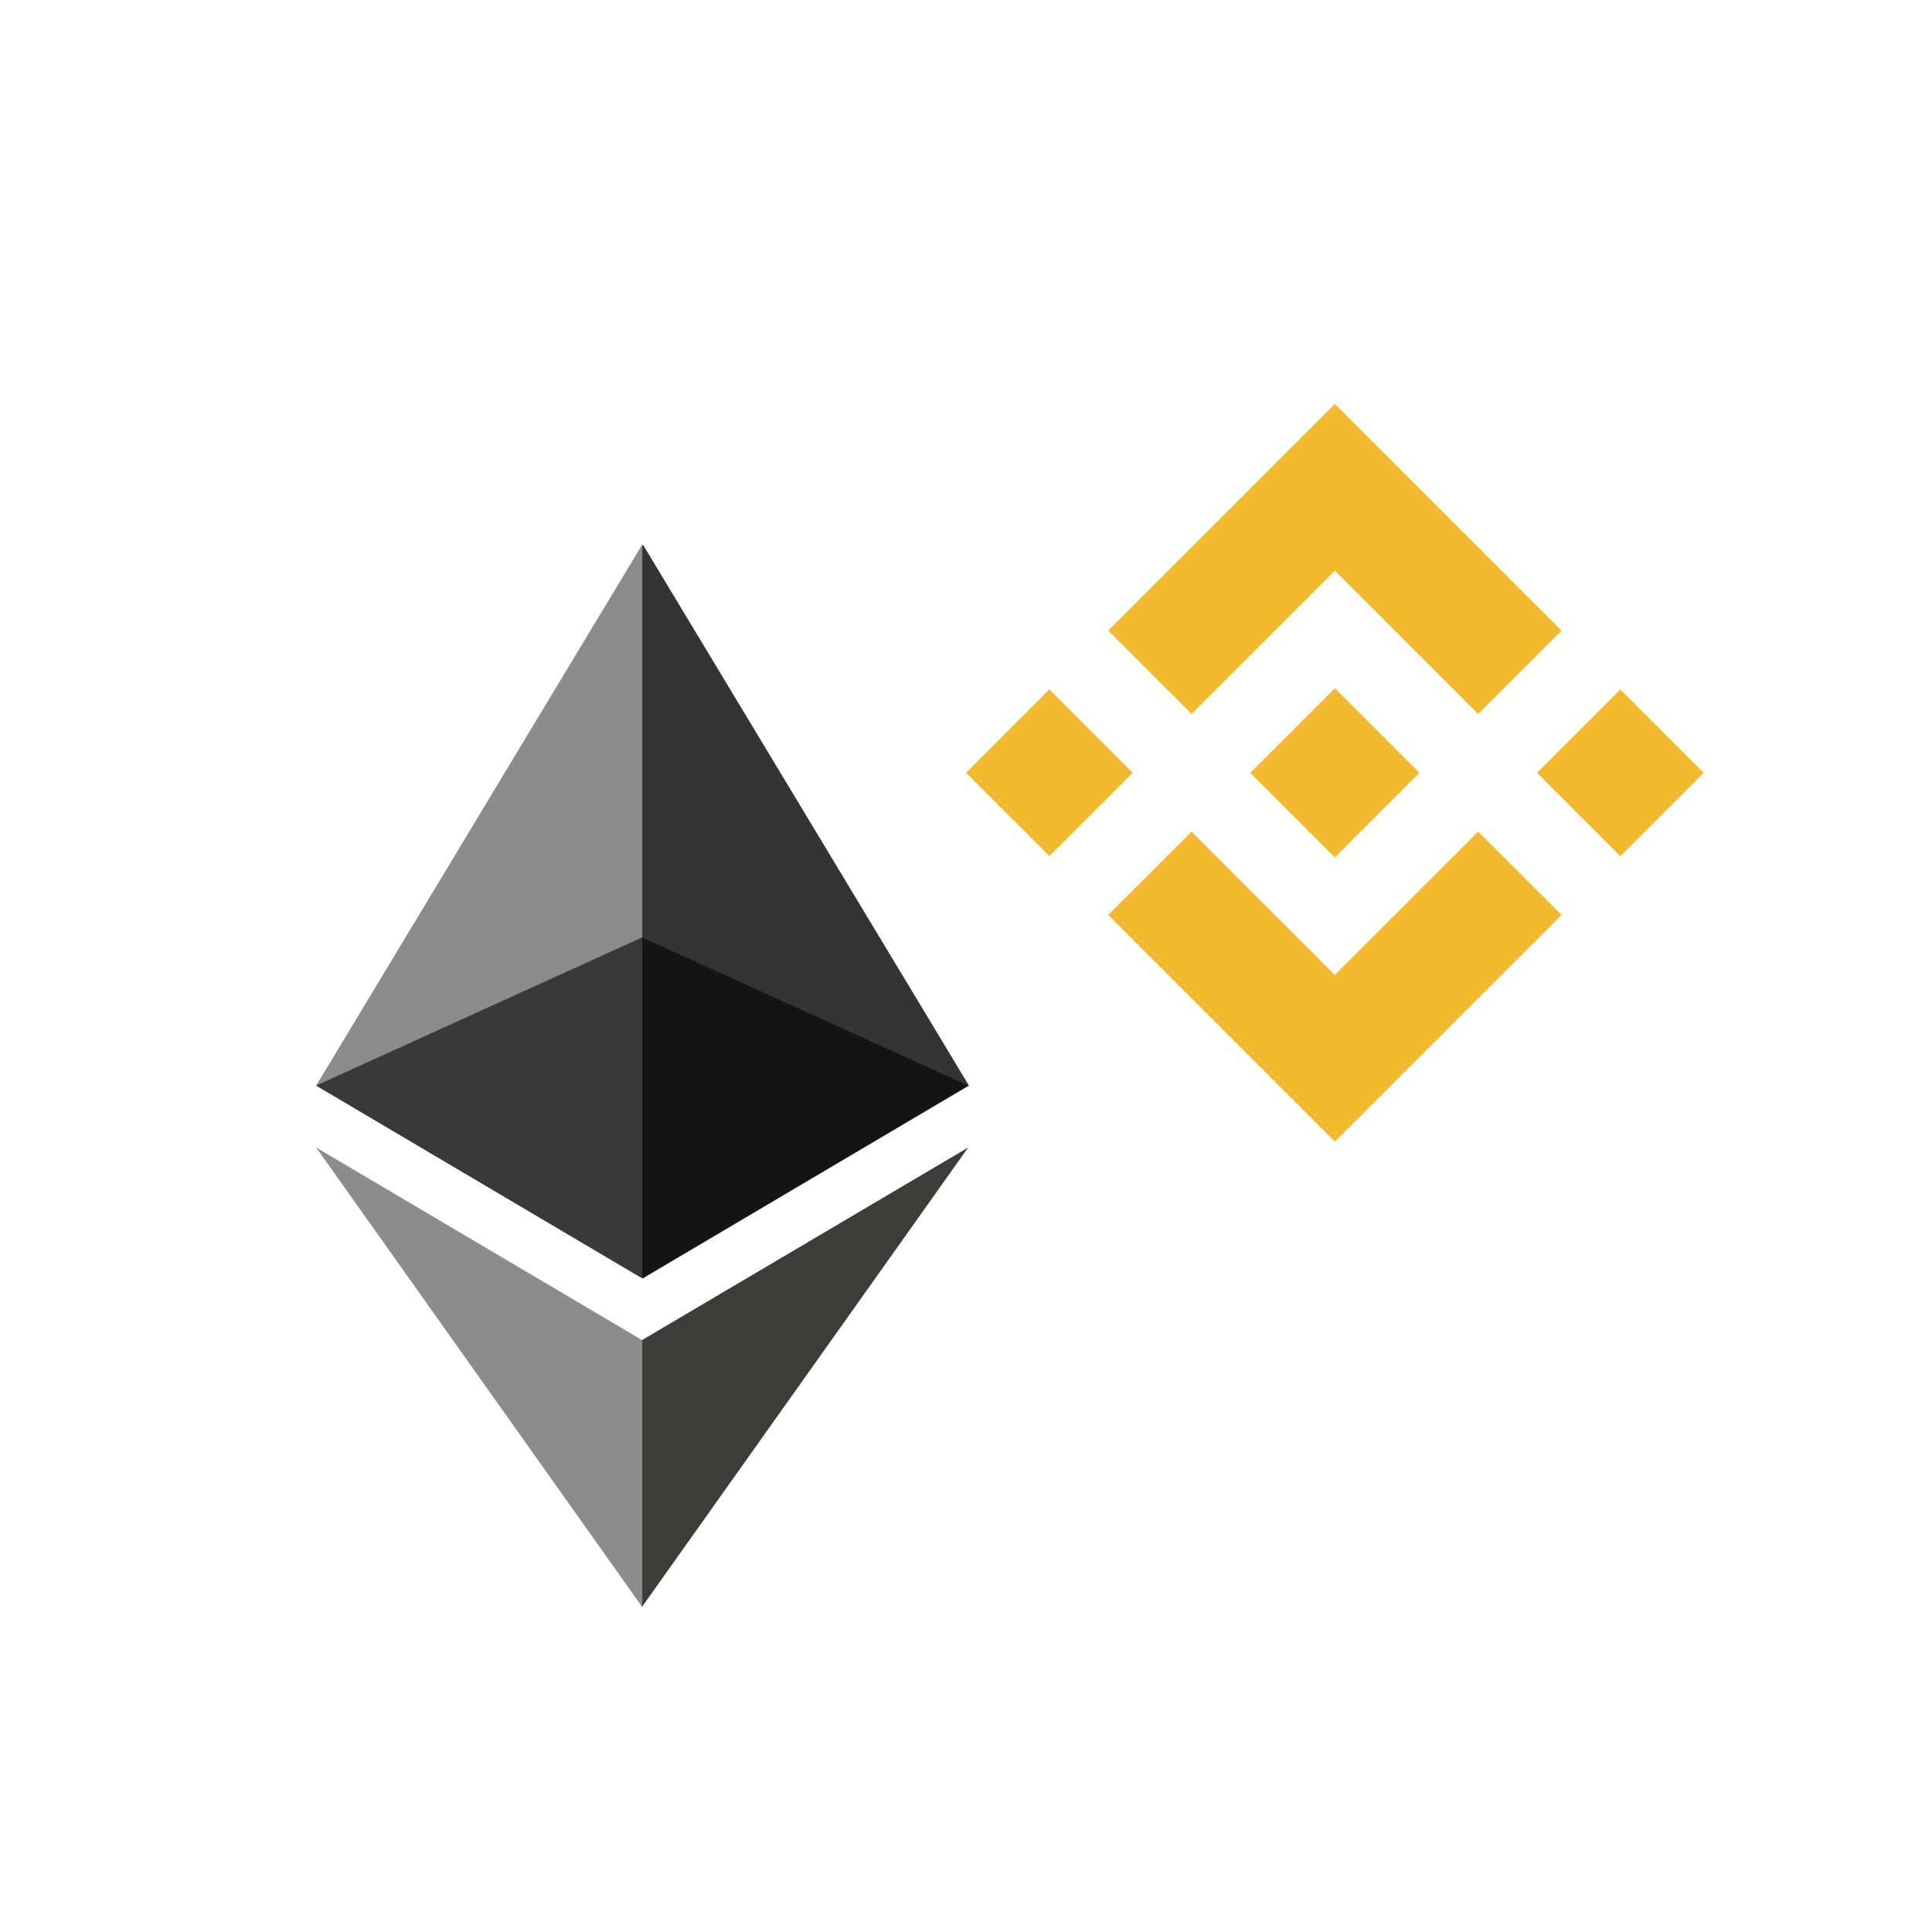 <svg width="110" height="110" viewBox="0 0 110 110" fill="none" xmlns="http://www.w3.org/2000/svg">
<path d="M36.601 31L36.195 32.379V72.381L36.601 72.786L55.169 61.81L36.601 31Z" fill="#343434"/>
<path d="M36.569 31L18 61.81L36.569 72.786V53.37V31Z" fill="#8C8C8C"/>
<path d="M36.545 76.304L36.316 76.583V90.833L36.545 91.5L55.125 65.334L36.545 76.304Z" fill="#3C3C3B"/>
<path d="M36.569 91.5V76.304L18 65.334L36.569 91.5Z" fill="#8C8C8C"/>
<path d="M36.551 72.783L55.119 61.807L36.551 53.367V72.783Z" fill="#141414"/>
<path d="M18 61.807L36.569 72.783V53.367L18 61.807Z" fill="#393939"/>
<g filter="url(#filter0_d)">
<path d="M67.843 36.649L76 28.492L84.161 36.652L88.907 31.906L76 19L63.098 31.902L67.843 36.648L67.843 36.649ZM55 40L59.746 35.253L64.492 39.999L59.746 44.745L55 40ZM67.843 43.352L76 51.508L84.16 43.348L88.909 48.092L88.907 48.094L76 61L63.098 48.098L63.091 48.091L67.844 43.351L67.843 43.352ZM87.508 40.002L92.254 35.256L97 40.002L92.254 44.748L87.508 40.002Z" fill="#F3BA2F"/>
<path d="M80.816 39.999H80.818L76.002 35.184L72.443 38.742L72.034 39.151L71.19 39.995L71.184 40.001L71.19 40.008L76.002 44.82L80.818 40.005L80.82 40.002L80.816 39.999" fill="#F3BA2F"/>
</g>
<defs>
<filter id="filter0_d" x="51" y="19" width="50" height="50" filterUnits="userSpaceOnUse" color-interpolation-filters="sRGB">
<feFlood flood-opacity="0" result="BackgroundImageFix"/>
<feColorMatrix in="SourceAlpha" type="matrix" values="0 0 0 0 0 0 0 0 0 0 0 0 0 0 0 0 0 0 127 0"/>
<feOffset dy="4"/>
<feGaussianBlur stdDeviation="2"/>
<feColorMatrix type="matrix" values="0 0 0 0 0 0 0 0 0 0 0 0 0 0 0 0 0 0 0.25 0"/>
<feBlend mode="normal" in2="BackgroundImageFix" result="effect1_dropShadow"/>
<feBlend mode="normal" in="SourceGraphic" in2="effect1_dropShadow" result="shape"/>
</filter>
</defs>
</svg>
